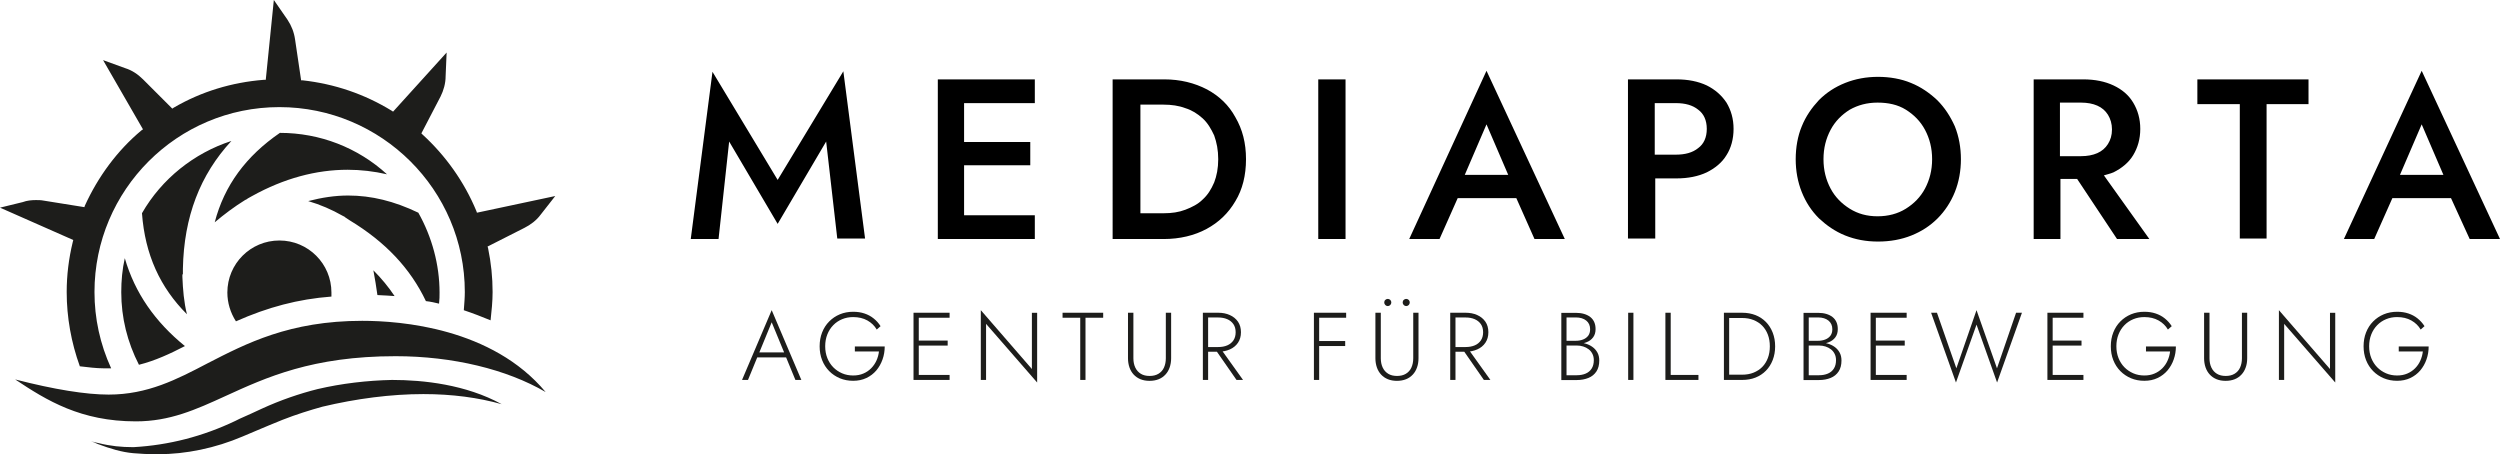 <?xml version="1.0" encoding="UTF-8"?><svg id="uuid-802a5e2f-b58b-4d39-a581-4ff27a62b9bb" xmlns="http://www.w3.org/2000/svg" width="494.82" height="89.9" viewBox="0 0 494.82 89.9"><g id="uuid-2e82d155-afa9-4ed8-8143-ff54d4c44db4"><path d="M73.9,53.5c1.6,1.6,3,3.3,4.2,5.1l-1.5-.1c-.7,0-1.3-.1-1.9-.1-.2-1.6-.5-3.2-.8-4.9ZM14.4,47.9c-.8,3.3-1.2,6.6-1.2,9.9,0,5,.9,10,2.6,14.7,1.7.2,3.3.4,4.7.4h1.5c-2.2-4.8-3.3-9.9-3.3-15.1,0-20.2,16.4-36.6,36.6-36.6s36.7,16.4,36.7,36.6c0,1.1-.1,2.3-.2,3.6,1.8.6,3.6,1.3,5.3,2,.2-1.9.4-3.7.4-5.6,0-2.9-.3-5.8-.9-8.7l-.1-.3,7.3-3.7c1.2-.6,2.4-1.5,3.2-2.6l2.9-3.7-15.5,3.3-.1-.3c-2.4-5.8-6.1-11-10.7-15.2l-.2-.2,3.8-7.3c.6-1.2,1-2.6,1-4l.2-4.7-10.6,11.7-.3-.2c-5.4-3.3-11.3-5.3-17.6-6h-.3l-1.2-8.1c-.2-1.4-.7-2.7-1.5-3.9l-2.7-3.9-1.6,15.8h-.4c-6.3.5-12.3,2.3-17.8,5.5l-.3.2-5.8-5.8c-1-1-2.2-1.8-3.5-2.2l-4.4-1.6,7.9,13.7-.3.2c-4.8,4-8.6,9.2-11.2,14.9l-.1.3-8.1-1.3c-.5-.1-1-.1-1.5-.1-.9,0-1.8.1-2.6.4l-4.5,1.1,14.5,6.4-.1.4ZM24,57.8c0,5.1,1.2,9.9,3.5,14.4,3.2-.8,6.2-2.2,9.1-3.7-5.9-4.8-9.9-10.5-11.9-17.4-.5,2.2-.7,4.5-.7,6.7ZM86.9,60.1c.1-.8.1-1.5.1-2.2,0-5.5-1.5-11-4.2-15.8-4.8-2.3-9.3-3.4-13.9-3.4-2.6,0-5.2.4-7.9,1.1,2.4.7,4.7,1.7,6.8,2.9h0l.4.2.1.1c.3.2.6.4.9.6,7.1,4.3,12,9.5,15.1,16,.9.1,1.8.3,2.6.5ZM48.5,39.6l.4-.2.1-.1c.3-.2.6-.3.9-.5,6.3-3.5,12.7-5.2,18.9-5.2,2.6,0,5.2.3,7.8.9-5.8-5.3-13.3-8.2-21.2-8.2-6.7,4.6-11,10.4-12.9,17.7,1.9-1.6,3.9-3.1,6-4.4h0ZM36.2,54.2v-1c.2-10.3,3.4-18.6,9.6-25.3-7.4,2.4-13.8,7.5-17.7,14.3.6,8.2,3.6,14.7,8.9,20-.6-2.4-.8-4.9-.9-7.4h0v-.4l.1-.2ZM71.7,63.5c-14.4,0-23,4.5-30.6,8.4-6.1,3.2-11.9,6.2-19.6,6.2-4.5,0-10.7-1-18.5-3,6.3,4.2,13,8.3,23.9,8.3,6.7,0,11.8-2.3,17.7-5,8.1-3.7,17.2-7.9,33.7-7.9,11.3,0,22,2.6,29.7,7.1-10.6-12.7-28.7-14.1-36.3-14.1ZM62.9,77c-3.6.9-7.4,2.2-11.1,3.9-1.3.6-3,1.4-4.4,2l-.8.4c-6.5,3.1-13.2,4.8-20.1,5.2h-.3c-2.1,0-4.3-.2-6.7-.8-.5-.1-1-.2-1.5-.4.5.2.9.4,1.4.6,2.4.9,4.7,1.6,7,1.8,1.3.1,2.6.2,4.4.2h.5c5.5,0,11.3-1.2,16.7-3.5.9-.4,1.7-.7,2.6-1.1,1.7-.7,3.5-1.5,5.3-2.2,2.8-1.1,5.4-1.9,7.9-2.6,6.7-1.6,13.6-2.5,20-2.5,5.7,0,10.9.7,15.5,2-7.1-3.9-15.5-4.8-21.7-4.8-4.9.1-10,.7-14.7,1.8ZM65.6,58.7v-.8c0-5.7-4.6-10.3-10.3-10.3s-10.3,4.6-10.3,10.3c0,2,.6,4,1.7,5.7,6.3-2.8,12.3-4.4,18.9-4.9Z" style="fill:#1d1d1b;"/></g><path d="M150.16,70.09l-.11.23-2,4.88h-1.18l5.87-13.81,5.87,13.81h-1.18l-1.98-4.81-.09-.25-2.62-6.35-2.58,6.29ZM149.7,69.75h6.14l.34.99h-6.82l.34-.99Z" style="fill:#1d1d1b;"/><path d="M169.2,68.57h5.91c0,.9-.14,1.76-.43,2.57-.29.82-.7,1.54-1.23,2.18-.54.63-1.19,1.13-1.97,1.5s-1.65.55-2.62.55-1.83-.17-2.63-.5c-.8-.34-1.51-.81-2.11-1.42-.6-.61-1.07-1.33-1.4-2.17-.33-.84-.49-1.75-.49-2.74s.16-1.9.49-2.74c.33-.84.79-1.56,1.4-2.17.6-.61,1.3-1.08,2.11-1.42.8-.33,1.68-.5,2.63-.5.82,0,1.57.11,2.25.34.68.23,1.28.55,1.81.98.53.42.99.93,1.37,1.53l-.76.67c-.43-.75-1.05-1.35-1.85-1.8-.8-.45-1.75-.67-2.82-.67-.79,0-1.51.14-2.18.42-.67.28-1.26.67-1.76,1.19-.5.51-.89,1.12-1.17,1.83-.28.71-.42,1.49-.42,2.34s.14,1.62.42,2.33c.28.7.67,1.31,1.17,1.82.5.51,1.09.91,1.76,1.2.67.29,1.4.43,2.18.43s1.42-.13,2.01-.38c.6-.25,1.11-.6,1.55-1.04s.79-.95,1.05-1.52c.26-.57.43-1.18.5-1.82h-4.77v-.99Z" style="fill:#1d1d1b;"/><path d="M181.85,61.9v13.3h-1.04v-13.3h1.04ZM181.36,61.9h6.59v.99h-6.59v-.99ZM181.36,67.41h6.21v.99h-6.21v-.99ZM181.36,74.21h6.59v.99h-6.59v-.99Z" style="fill:#1d1d1b;"/><path d="M205.28,61.9v13.81l-10.11-11.61v11.1h-1.04v-13.81l10.11,11.65v-11.13h1.04Z" style="fill:#1d1d1b;"/><path d="M210.31,61.9h8.04v.99h-3.5v12.31h-1.04v-12.31h-3.5v-.99Z" style="fill:#1d1d1b;"/><path d="M224.33,61.9v9.01c0,.71.13,1.33.38,1.85s.62.93,1.09,1.22,1.05.43,1.74.43,1.27-.14,1.75-.43.85-.69,1.09-1.22.37-1.14.37-1.85v-9.01h1.05v9.01c0,.66-.1,1.26-.29,1.81s-.47,1.03-.84,1.42c-.37.4-.81.71-1.34.92-.53.21-1.12.32-1.8.32s-1.27-.11-1.8-.32c-.53-.22-.97-.52-1.34-.92-.37-.4-.65-.87-.84-1.42s-.29-1.16-.29-1.81v-9.01h1.04Z" style="fill:#1d1d1b;"/><path d="M239.12,61.9v13.3h-1.04v-13.3h1.04ZM238.62,61.9h2.49c.86,0,1.63.15,2.31.46.68.3,1.21.74,1.61,1.31.39.57.59,1.27.59,2.09s-.2,1.5-.59,2.08-.93,1.02-1.61,1.32-1.45.46-2.31.46h-2.49v-.93h2.49c.68,0,1.29-.11,1.8-.33s.92-.55,1.22-.99c.29-.44.44-.97.44-1.61s-.15-1.18-.45-1.61c-.3-.43-.71-.76-1.23-.98s-1.11-.33-1.79-.33h-2.49v-.93ZM241.49,68.85l4.54,6.35h-1.29l-4.41-6.35h1.16Z" style="fill:#1d1d1b;"/><path d="M261.1,61.9v13.3h-1.04v-13.3h1.04ZM260.61,61.9h5.83v.99h-5.83v-.99ZM260.61,67.5h5.64v.99h-5.64v-.99Z" style="fill:#1d1d1b;"/><path d="M273.3,61.9v9.01c0,.71.13,1.33.38,1.85.25.53.62.93,1.09,1.22s1.05.43,1.74.43,1.27-.14,1.75-.43.85-.69,1.09-1.22.37-1.14.37-1.85v-9.01h1.04v9.01c0,.66-.09,1.26-.29,1.81-.19.55-.47,1.03-.84,1.42-.37.4-.81.71-1.34.92-.53.21-1.12.32-1.8.32s-1.27-.11-1.79-.32c-.53-.22-.97-.52-1.34-.92-.37-.4-.65-.87-.84-1.42-.19-.55-.29-1.16-.29-1.81v-9.01h1.04ZM274.19,59.36c.14-.13.3-.2.49-.2s.35.07.49.2c.14.13.21.3.21.5s-.07.37-.21.51c-.14.14-.3.21-.49.21s-.35-.07-.49-.21c-.14-.14-.21-.31-.21-.51s.07-.37.21-.5ZM277.84,59.36c.14-.13.3-.2.49-.2s.35.07.49.2c.14.13.21.3.21.5s-.07.37-.21.51-.3.21-.49.21-.35-.07-.49-.21c-.14-.14-.21-.31-.21-.51s.07-.37.21-.5Z" style="fill:#1d1d1b;"/><path d="M288.08,61.9v13.3h-1.04v-13.3h1.04ZM287.59,61.9h2.49c.86,0,1.63.15,2.31.46.68.3,1.21.74,1.61,1.31.39.57.59,1.27.59,2.09s-.2,1.5-.59,2.08-.93,1.02-1.61,1.32-1.45.46-2.31.46h-2.49v-.93h2.49c.68,0,1.29-.11,1.81-.33.52-.22.92-.55,1.22-.99.29-.44.44-.97.44-1.61s-.15-1.18-.45-1.61-.71-.76-1.23-.98-1.11-.33-1.79-.33h-2.49v-.93ZM290.45,68.85l4.54,6.35h-1.29l-4.41-6.35h1.16Z" style="fill:#1d1d1b;"/><path d="M309.83,67.45h2.07c.52,0,.99-.08,1.42-.25.43-.16.77-.42,1.03-.75.25-.34.38-.76.38-1.28,0-.73-.26-1.31-.77-1.72-.51-.41-1.2-.62-2.06-.62h-1.84v11.44h2.03c.67,0,1.26-.11,1.77-.33.51-.22.9-.55,1.18-1,.28-.44.42-.99.42-1.65,0-.47-.09-.88-.27-1.24-.18-.36-.42-.67-.74-.91-.32-.25-.68-.43-1.08-.56-.41-.13-.83-.19-1.27-.19h-2.26v-.61h2.34c.54,0,1.08.07,1.6.22.52.15.99.36,1.4.66.41.29.74.66.99,1.11s.37.98.37,1.59c0,.87-.19,1.6-.57,2.17-.38.57-.9,1-1.57,1.27s-1.43.42-2.29.42h-3.08v-13.3h2.89c.59,0,1.13.07,1.61.21.47.14.88.34,1.23.61.34.27.6.6.78,1,.18.4.27.86.27,1.4,0,.65-.16,1.19-.48,1.62-.32.44-.77.77-1.34.99s-1.23.33-1.98.33h-2.15v-.61Z" style="fill:#1d1d1b;"/><path d="M323.3,61.9v13.3h-1.04v-13.3h1.04Z" style="fill:#1d1d1b;"/><path d="M330.68,61.9v12.31h5.49v.99h-6.54v-13.3h1.04Z" style="fill:#1d1d1b;"/><path d="M342.25,61.9v13.3h-1.04v-13.3h1.04ZM341.77,75.2v-1.04h3.04c.84,0,1.59-.13,2.26-.4.67-.27,1.25-.64,1.73-1.13.48-.49.85-1.08,1.11-1.77.26-.69.39-1.46.39-2.31s-.13-1.62-.39-2.31c-.26-.69-.63-1.28-1.11-1.77-.48-.49-1.06-.86-1.73-1.13-.67-.27-1.42-.4-2.26-.4h-3.04v-1.04h3.04c.98,0,1.86.16,2.66.47.8.32,1.48.77,2.06,1.36.58.59,1.02,1.29,1.34,2.11s.48,1.72.48,2.71-.16,1.89-.48,2.71c-.32.82-.76,1.52-1.34,2.11-.58.59-1.26,1.04-2.06,1.36s-1.68.47-2.66.47h-3.04Z" style="fill:#1d1d1b;"/><path d="M357.77,67.45h2.07c.52,0,.99-.08,1.42-.25.43-.16.77-.42,1.03-.75.25-.34.38-.76.38-1.28,0-.73-.26-1.31-.77-1.72-.51-.41-1.2-.62-2.06-.62h-1.84v11.44h2.03c.67,0,1.26-.11,1.77-.33.51-.22.9-.55,1.18-1,.28-.44.42-.99.42-1.65,0-.47-.09-.88-.27-1.24-.18-.36-.42-.67-.74-.91-.32-.25-.68-.43-1.08-.56-.41-.13-.83-.19-1.27-.19h-2.26v-.61h2.34c.54,0,1.08.07,1.6.22.52.15.99.36,1.4.66.41.29.74.66.99,1.11s.37.98.37,1.59c0,.87-.19,1.6-.57,2.17-.38.57-.9,1-1.57,1.27s-1.43.42-2.29.42h-3.08v-13.3h2.89c.59,0,1.13.07,1.61.21.47.14.88.34,1.23.61.34.27.6.6.78,1,.18.4.27.86.27,1.4,0,.65-.16,1.19-.48,1.62-.32.44-.77.77-1.34.99s-1.23.33-1.98.33h-2.15v-.61Z" style="fill:#1d1d1b;"/><path d="M371.28,61.9v13.3h-1.04v-13.3h1.04ZM370.79,61.9h6.59v.99h-6.59v-.99ZM370.79,67.41h6.21v.99h-6.21v-.99ZM370.79,74.21h6.59v.99h-6.59v-.99Z" style="fill:#1d1d1b;"/><path d="M399.04,61.9h1.16l-4.92,13.81-4.07-11.46-4.07,11.46-4.92-13.81h1.16l3.84,11,3.99-11.51,4.05,11.51,3.78-11Z" style="fill:#1d1d1b;"/><path d="M406.28,61.9v13.3h-1.04v-13.3h1.04ZM405.78,61.9h6.59v.99h-6.59v-.99ZM405.78,67.41h6.21v.99h-6.21v-.99ZM405.78,74.21h6.59v.99h-6.59v-.99Z" style="fill:#1d1d1b;"/><path d="M424.76,68.57h5.91c0,.9-.14,1.76-.43,2.57-.28.82-.7,1.54-1.23,2.18-.54.63-1.19,1.13-1.97,1.5s-1.65.55-2.62.55-1.83-.17-2.63-.5c-.8-.34-1.51-.81-2.11-1.42s-1.07-1.33-1.4-2.17c-.33-.84-.49-1.75-.49-2.74s.16-1.9.49-2.74c.33-.84.79-1.56,1.4-2.17.6-.61,1.3-1.08,2.11-1.42.8-.33,1.68-.5,2.63-.5.82,0,1.57.11,2.25.34.68.23,1.28.55,1.81.98s.99.93,1.37,1.53l-.76.67c-.43-.75-1.05-1.35-1.85-1.8-.8-.45-1.74-.67-2.82-.67-.79,0-1.51.14-2.18.42-.67.28-1.26.67-1.76,1.19-.5.51-.89,1.12-1.17,1.83-.28.71-.42,1.49-.42,2.34s.14,1.62.42,2.33c.28.7.67,1.31,1.17,1.82.5.51,1.09.91,1.76,1.2.67.29,1.4.43,2.18.43s1.42-.13,2.01-.38c.59-.25,1.11-.6,1.55-1.04.44-.44.79-.95,1.04-1.52.26-.57.43-1.18.5-1.82h-4.77v-.99Z" style="fill:#1d1d1b;"/><path d="M437.32,61.9v9.01c0,.71.13,1.33.38,1.85.25.53.62.93,1.09,1.22s1.05.43,1.74.43,1.27-.14,1.75-.43.85-.69,1.09-1.22.37-1.14.37-1.85v-9.01h1.04v9.01c0,.66-.09,1.26-.29,1.81-.19.55-.47,1.03-.84,1.42-.37.4-.81.71-1.34.92-.53.21-1.12.32-1.8.32s-1.27-.11-1.79-.32c-.53-.22-.97-.52-1.34-.92-.37-.4-.65-.87-.84-1.42-.19-.55-.29-1.16-.29-1.81v-9.01h1.04Z" style="fill:#1d1d1b;"/><path d="M462.21,61.9v13.81l-10.11-11.61v11.1h-1.04v-13.81l10.11,11.65v-11.13h1.04Z" style="fill:#1d1d1b;"/><path d="M474.79,68.57h5.91c0,.9-.14,1.76-.43,2.57-.28.82-.7,1.54-1.23,2.18-.54.63-1.19,1.13-1.97,1.5s-1.65.55-2.62.55-1.83-.17-2.63-.5c-.8-.34-1.51-.81-2.11-1.42s-1.07-1.33-1.4-2.17c-.33-.84-.49-1.75-.49-2.74s.16-1.9.49-2.74c.33-.84.79-1.56,1.4-2.17.6-.61,1.3-1.08,2.11-1.42.8-.33,1.68-.5,2.63-.5.82,0,1.57.11,2.25.34.68.23,1.28.55,1.81.98s.99.93,1.37,1.53l-.76.67c-.43-.75-1.05-1.35-1.85-1.8-.8-.45-1.74-.67-2.82-.67-.79,0-1.51.14-2.18.42-.67.28-1.26.67-1.76,1.19-.5.51-.89,1.12-1.17,1.83-.28.71-.42,1.49-.42,2.34s.14,1.62.42,2.33c.28.7.67,1.31,1.17,1.82.5.51,1.09.91,1.76,1.2.67.29,1.4.43,2.18.43s1.42-.13,2.01-.38c.59-.25,1.11-.6,1.55-1.04.44-.44.79-.95,1.04-1.52.26-.57.43-1.18.5-1.82h-4.77v-.99Z" style="fill:#1d1d1b;"/><path d="M166.92,14.11l4.3,33.1h-5.5l-2.2-19.2-9.6,16.3-9.6-16.3-2.1,19.3h-5.5l4.3-33.1,12.9,21.4,13-21.5ZM188.92,15.71h-3.3v31.6h19.2v-4.7h-14v-9.9h13.1v-4.6h-13.1v-7.7h14v-4.7h-15.9ZM244.52,23.21c1.4,2.4,2.1,5.1,2.1,8.3s-.7,6-2.1,8.3c-1.4,2.4-3.3,4.2-5.7,5.5s-5.3,2-8.5,2h-10.1V15.71h10.2c3.2,0,6,.7,8.5,2,2.4,1.3,4.3,3.1,5.6,5.5ZM241.12,31.51c0-1.8-.3-3.3-.8-4.7-.6-1.3-1.3-2.5-2.3-3.4s-2.1-1.6-3.4-2c-1.3-.5-2.8-.7-4.3-.7h-4.6v21.5h4.6c1.6,0,3-.2,4.3-.7s2.5-1.1,3.4-2c1-.9,1.7-2,2.3-3.4.5-1.3.8-2.8.8-4.6ZM260.92,47.31h5.4V15.71h-5.4v31.6ZM294.22,14.01l15.5,33.3h-6l-3.6-8.1h-11.6l-3.6,8.1h-6l15.3-33.3ZM294.22,24.61l-4.3,10h8.6l-4.3-10ZM341.72,20.31c.9,1.5,1.4,3.2,1.4,5.2s-.5,3.8-1.4,5.2c-.9,1.5-2.3,2.6-3.9,3.4-1.7.8-3.7,1.2-6,1.2h-4.2v11.9h-5.4V15.71h9.6c2.3,0,4.3.4,6,1.2,1.6.8,2.9,1.9,3.9,3.4ZM337.82,25.51c0-1.7-.6-3-1.7-3.8-1.1-.9-2.6-1.3-4.4-1.3h-4.2v10.2h4.2c1.8,0,3.3-.4,4.4-1.3,1.1-.8,1.7-2.1,1.7-3.8ZM386.92,25.01c.8,2,1.2,4.2,1.2,6.5s-.4,4.5-1.2,6.5c-.8,2-2,3.8-3.4,5.2-1.5,1.5-3.2,2.6-5.2,3.4-2,.8-4.2,1.2-6.6,1.2s-4.5-.4-6.5-1.2-3.7-2-5.2-3.4c-1.5-1.5-2.6-3.2-3.4-5.2s-1.2-4.2-1.2-6.5.4-4.6,1.2-6.5c.8-2,2-3.7,3.4-5.2,1.5-1.5,3.2-2.6,5.2-3.4s4.2-1.2,6.5-1.2,4.6.4,6.5,1.2c2,.8,3.7,2,5.2,3.4,1.5,1.5,2.6,3.2,3.5,5.2ZM382.42,31.51c0-2.2-.5-4.1-1.4-5.8s-2.2-3-3.8-4c-1.6-1-3.5-1.4-5.6-1.4s-3.9.5-5.5,1.4c-1.6,1-2.9,2.3-3.8,4s-1.4,3.6-1.4,5.8.5,4.1,1.4,5.8,2.2,3,3.8,4c1.6,1,3.4,1.5,5.5,1.5s4-.5,5.6-1.5,2.9-2.3,3.8-4c.9-1.7,1.4-3.6,1.4-5.8ZM416.42,34.71l9,12.6h-6.4l-7.9-11.9h-3.3v11.9h-5.3V15.71h9.8c2.3,0,4.3.4,6,1.2,1.7.8,3,1.9,3.9,3.4s1.4,3.2,1.4,5.2-.5,3.7-1.4,5.2-2.3,2.6-3.9,3.4c-.7.3-1.3.4-1.9.6ZM407.72,30.91h4.2c1.2,0,2.3-.2,3.2-.6.9-.4,1.6-1,2.1-1.8s.8-1.7.8-2.9c0-1.1-.3-2.1-.8-2.9-.5-.8-1.2-1.4-2.1-1.8-.9-.4-2-.6-3.2-.6h-4.2v10.6ZM435.02,20.61h8.3v26.6h5.3v-26.6h8.3v-4.9h-22v4.9h.1ZM485.12,39.21h-11.6l-3.6,8.1h-6l15.4-33.3,15.5,33.3h-6l-3.7-8.1ZM479.32,24.61l-4.3,10h8.6l-4.3-10Z"/></svg>